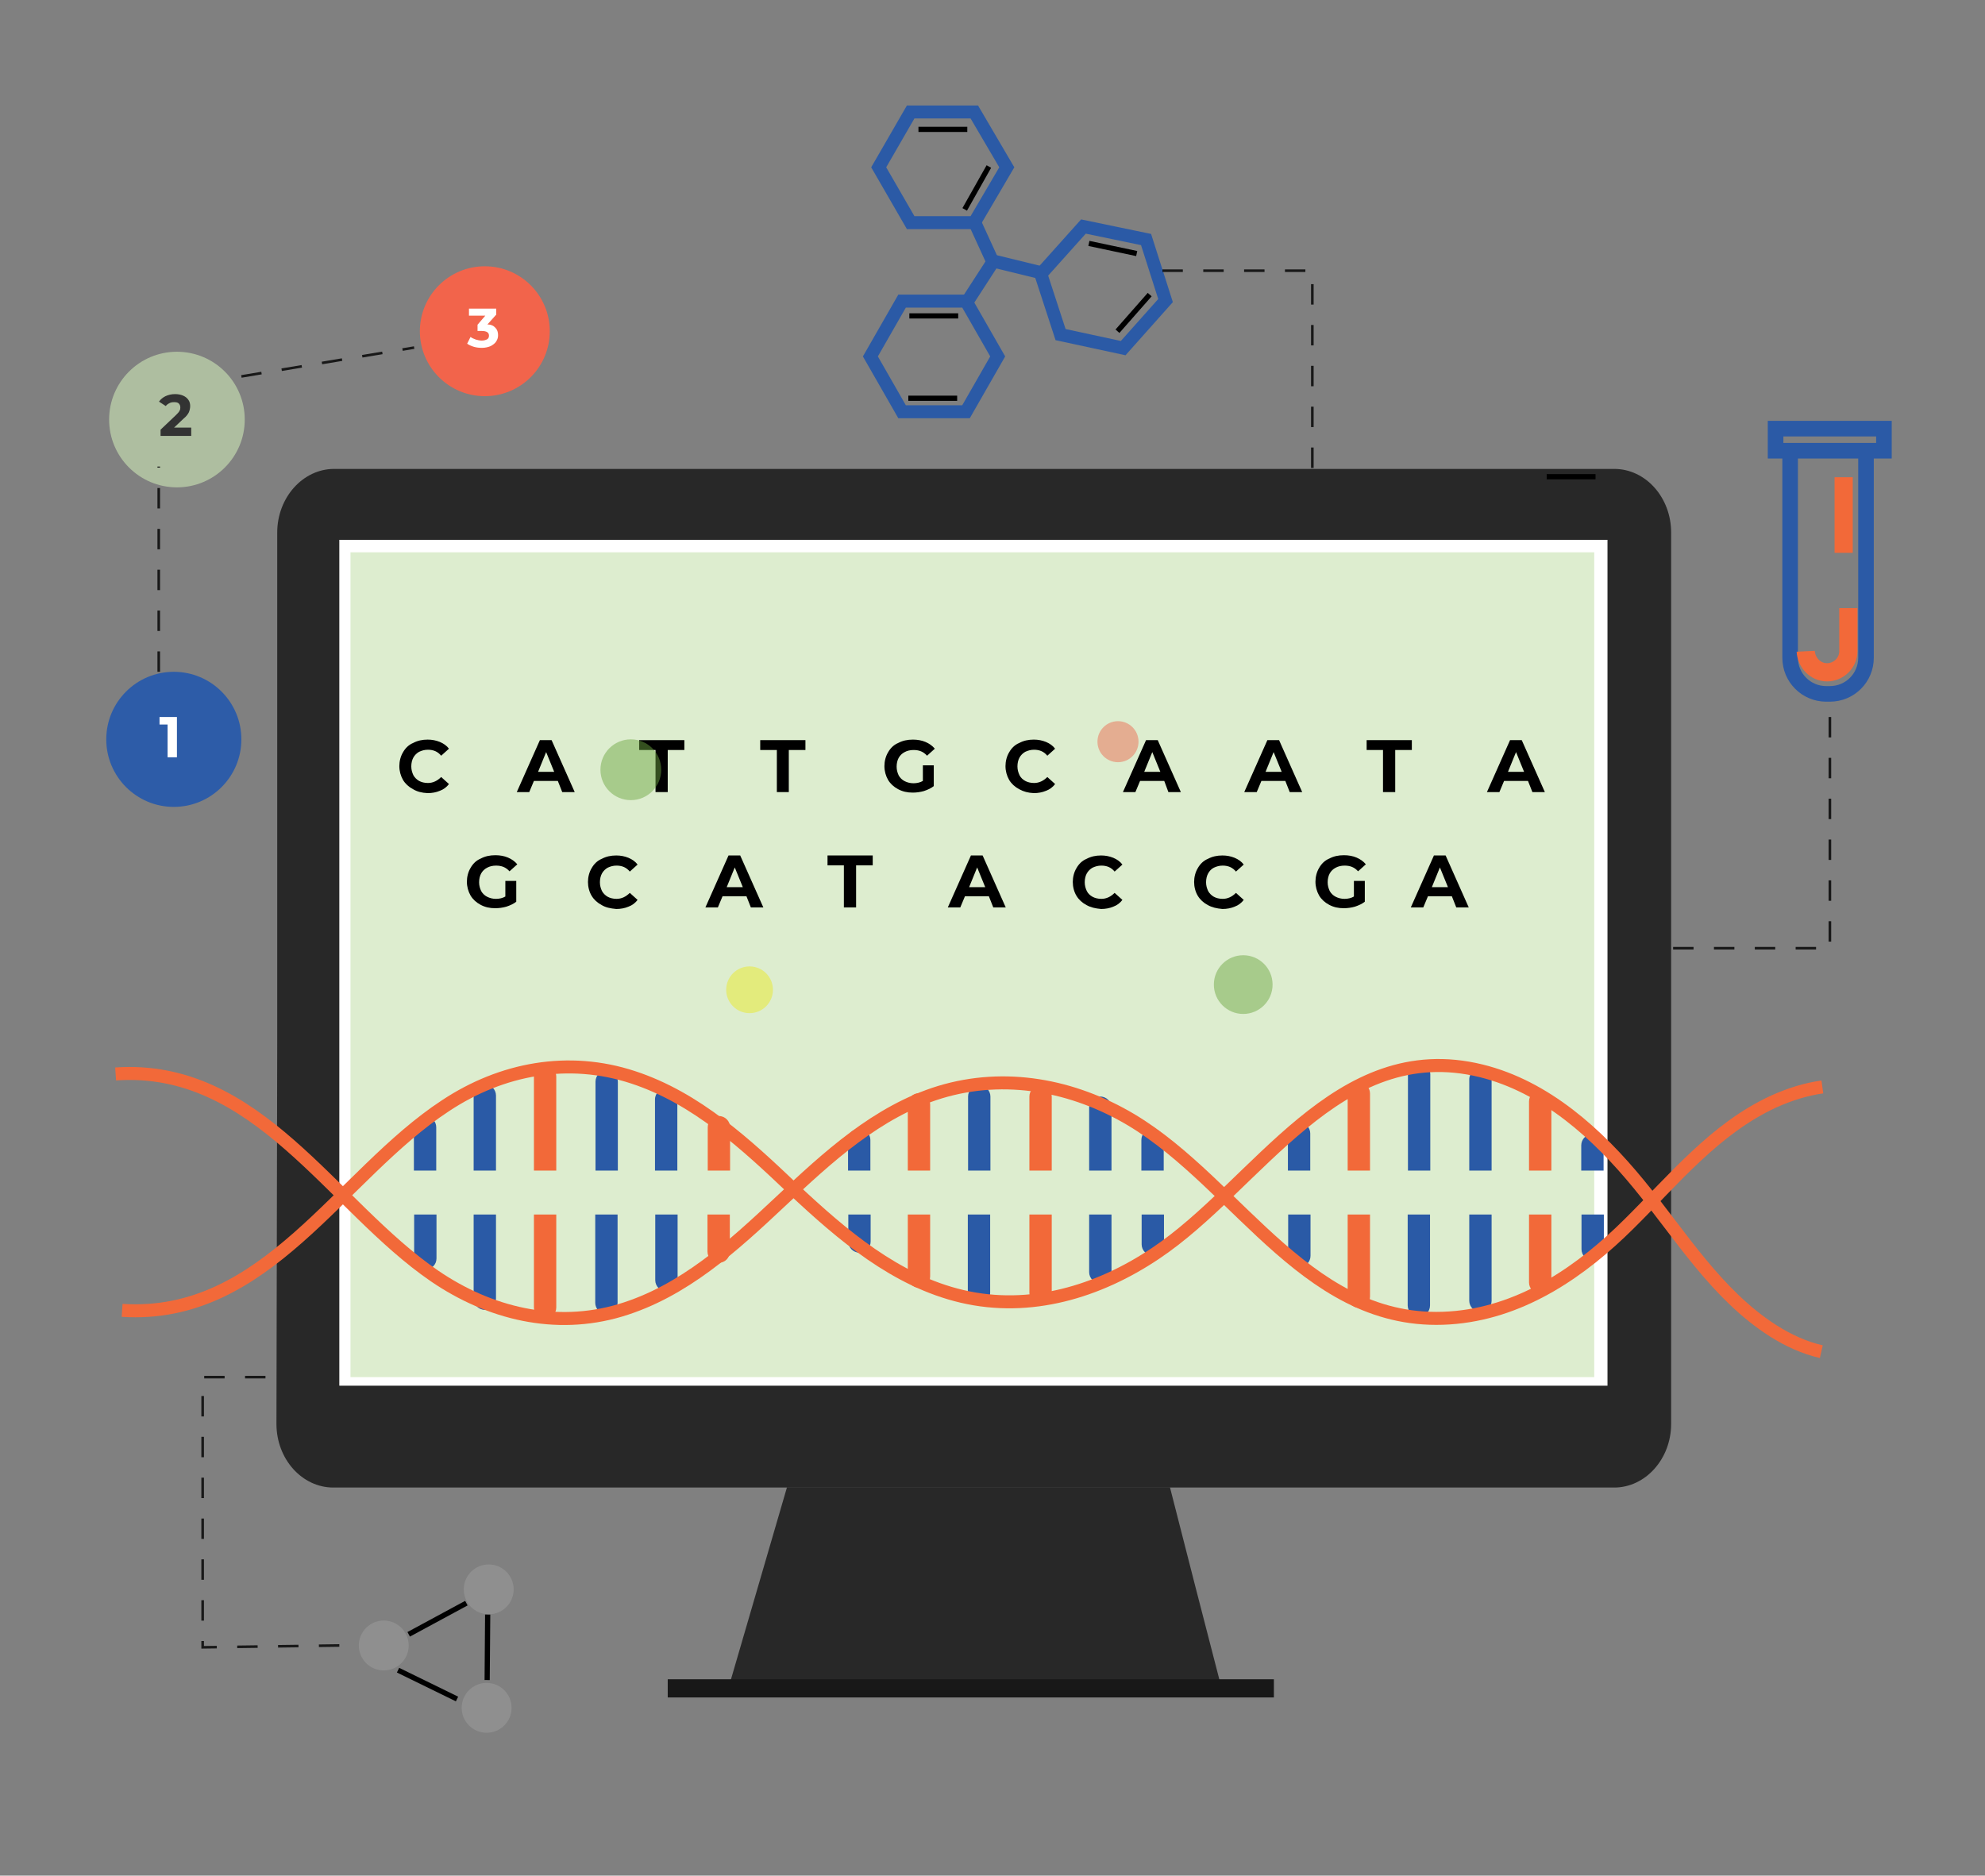 <?xml version="1.0" encoding="utf-8"?>
<!-- Generator: Adobe Illustrator 19.0.0, SVG Export Plug-In . SVG Version: 6.00 Build 0)  -->
<svg version="1.1" id="Layer_1" xmlns="http://www.w3.org/2000/svg" xmlns:xlink="http://www.w3.org/1999/xlink" x="0px" y="0px"
	 viewBox="287 -215 764 722" style="enable-background:new 287 -215 764 722;" xml:space="preserve">
<rect x="287" y="-215" width="764" height="722" fill="#808080" stroke="none"/>
<style type="text/css">
	.st0{fill:#282828;}
	.st1{fill:none;stroke:#181818;stroke-width:7;stroke-miterlimit:10;}
	.st2{fill:#FFFFFF;}
	.st3{opacity:0.63;fill:#CAE3B4;enable-background:new    ;}
	.st4{fill:#2A5AA6;}
	.st5{fill:#F26939;}
	.st6{fill:none;stroke:#F26939;stroke-width:5;stroke-miterlimit:10;}
	.st7{fill:#2D5CA8;}
	.st8{fill:#333333;}
	.st9{fill:#F2644B;}
	.st10{fill:none;stroke:#2B5AA6;stroke-width:6;stroke-miterlimit:10;}
	.st11{fill:none;stroke:#F26939;stroke-width:7;stroke-miterlimit:10;}
	.st12{fill:none;stroke:#000000;stroke-width:2;stroke-miterlimit:10;}
	.st13{fill:none;stroke:#2B5AA6;stroke-width:5;stroke-miterlimit:10;}
	.st14{opacity:0.48;fill:#EAE722;enable-background:new    ;}
	.st15{opacity:0.48;fill:#6CA442;enable-background:new    ;}
	.st16{opacity:0.48;fill:#EC674D;enable-background:new    ;}
	.st17{fill:#8F8F8F;}
	.st18{fill:none;stroke:#010101;stroke-width:2;stroke-miterlimit:10;}
	.st19{fill:none;stroke:#181818;stroke-miterlimit:10;stroke-dasharray:7.86,7.86;}
</style>
<g id="XMLID_2_">
	<path id="XMLID_59_" class="st0" d="M393.7,45.3V-10c0-13.5,9.9-24.5,21.9-24.5h492.7c12.1,0,21.9,11,21.9,24.5v343.1
		c0,13.5-9.9,24.5-21.9,24.5h-493c-12.1,0-21.9-11-21.9-24.5l0.3-146.6"/>
	<path id="XMLID_36_" class="st0" d="M393.7,204.5V78.2"/>
	<path id="XMLID_35_" class="st0" d="M756.6,432.6c-62.9,0-125.7,0-188.6,0c7.3-25,14.6-50,21.9-75.1h147.4
		C743.7,382.6,750.1,407.6,756.6,432.6z"/>
	<line id="XMLID_34_" class="st1" x1="544" y1="434.9" x2="777.3" y2="434.9"/>
	<polyline id="XMLID_33_" class="st2" points="905.7,25.2 905.7,318.4 417.6,318.4 417.6,-7.2 905.7,-7.2 905.7,25.2 	"/>
	<rect id="XMLID_42_" x="421.9" y="-2.4" class="st3" width="478.7" height="317.5"/>
</g>
<g id="code">
	<g id="XMLID_28_">
		<path id="XMLID_29_" d="M446,88.8c-1.7-0.9-3-2.1-3.9-3.6c-0.9-1.6-1.4-3.4-1.4-5.3s0.5-3.8,1.4-5.3c0.9-1.6,2.2-2.9,3.9-3.6
			c1.7-0.9,3.5-1.3,5.6-1.3c1.7,0,3.2,0.3,4.7,0.9c1.4,0.6,2.6,1.4,3.5,2.6l-3,2.7c-1.3-1.6-3-2.3-5.1-2.3c-1.3,0-2.3,0.3-3.4,0.8
			c-0.9,0.5-1.7,1.3-2.2,2.2c-0.5,0.9-0.8,2.1-0.8,3.4s0.3,2.3,0.8,3.4c0.5,0.9,1.3,1.7,2.2,2.2c0.9,0.5,2.1,0.8,3.4,0.8
			c1.9,0,3.6-0.8,5.1-2.3l3,2.7c-0.9,1.2-2.1,2.1-3.5,2.6c-1.4,0.6-3,0.9-4.7,0.9C449.3,90.2,447.5,89.7,446,88.8z"/>
		<path id="XMLID_31_" d="M501.7,85.6h-9.2l-1.8,4.3h-4.8l8.9-20h4.5l8.9,20h-4.8L501.7,85.6z M500.3,82.1l-3.1-7.6l-3.1,7.6H500.3z
			"/>
		<path id="XMLID_38_" d="M539.3,73.7H533v-3.8h17.4v3.8H544v16.2h-4.7V73.7z"/>
		<path id="XMLID_40_" d="M586,73.7h-6.4v-3.8H597v3.8h-6.4v16.2H586V73.7z"/>
		<path id="XMLID_43_" d="M642.1,79.6h4.3v8c-1,0.8-2.3,1.4-3.8,1.9c-1.4,0.4-2.9,0.6-4.3,0.6c-2.1,0-3.9-0.4-5.6-1.3
			c-1.7-0.9-3-2.1-3.9-3.6c-0.9-1.6-1.4-3.4-1.4-5.3c0-1.9,0.5-3.8,1.4-5.3c0.9-1.6,2.2-2.9,3.9-3.6c1.7-0.9,3.5-1.3,5.7-1.3
			c1.7,0,3.4,0.3,4.8,0.9c1.4,0.6,2.6,1.4,3.6,2.6l-3,2.7c-1.4-1.6-3.1-2.2-5.2-2.2c-1.3,0-2.5,0.3-3.4,0.8c-1,0.5-1.8,1.3-2.3,2.2
			c-0.5,0.9-0.8,2.1-0.8,3.4c0,1.3,0.3,2.3,0.8,3.4c0.5,0.9,1.3,1.7,2.3,2.2c1,0.5,2.1,0.8,3.4,0.8c1.3,0,2.6-0.3,3.6-0.9v-6H642.1z
			"/>
		<path id="XMLID_45_" d="M679.3,88.8c-1.7-0.9-3-2.1-3.9-3.6c-0.9-1.6-1.4-3.4-1.4-5.3s0.5-3.8,1.4-5.3c0.9-1.6,2.2-2.9,3.9-3.6
			c1.7-0.9,3.5-1.3,5.6-1.3c1.7,0,3.2,0.3,4.7,0.9c1.4,0.6,2.6,1.4,3.5,2.6l-3,2.7c-1.3-1.6-3-2.3-5.1-2.3c-1.3,0-2.3,0.3-3.4,0.8
			c-0.9,0.5-1.7,1.3-2.2,2.2c-0.5,0.9-0.8,2.1-0.8,3.4s0.3,2.3,0.8,3.4c0.5,1,1.3,1.7,2.2,2.2c0.9,0.5,2.1,0.8,3.4,0.8
			c1.9,0,3.6-0.8,5.1-2.3l3,2.7c-0.9,1.2-2.1,2.1-3.5,2.6c-1.4,0.6-3,0.9-4.7,0.9C682.7,90.2,680.9,89.7,679.3,88.8z"/>
		<path id="XMLID_47_" d="M735.1,85.6h-9.3l-1.8,4.3h-4.8l8.9-20h4.5l8.9,20h-4.8L735.1,85.6z M733.6,82.1l-3.1-7.6l-3.1,7.6H733.6z
			"/>
		<path id="XMLID_50_" d="M781.7,85.6h-9.2l-1.8,4.3h-4.8l8.9-20h4.5l8.9,20h-4.8L781.7,85.6z M780.3,82.1l-3.1-7.6l-3.1,7.6H780.3z
			"/>
		<path id="XMLID_53_" d="M819.3,73.7H813v-3.8h17.4v3.8H824v16.2h-4.7V73.7L819.3,73.7z"/>
		<path id="XMLID_55_" d="M875.1,85.6h-9.2l-1.8,4.3h-4.8l8.9-20h4.5l8.9,20h-4.8L875.1,85.6z M873.6,82.1l-3.1-7.6l-3.1,7.6H873.6z
			"/>
	</g>
	<g id="XMLID_4_">
		<path id="XMLID_6_" d="M481.4,124.1h4.3v8c-1,0.8-2.3,1.4-3.8,1.9c-1.4,0.4-2.9,0.6-4.3,0.6c-2.1,0-3.9-0.4-5.6-1.3
			s-3-2.1-3.9-3.6c-0.9-1.6-1.4-3.4-1.4-5.3s0.5-3.8,1.4-5.3c0.9-1.6,2.2-2.9,3.9-3.6c1.7-0.9,3.5-1.3,5.7-1.3
			c1.7,0,3.4,0.3,4.8,0.9c1.4,0.6,2.6,1.4,3.6,2.6l-3,2.7c-1.4-1.6-3.1-2.2-5.2-2.2c-1.3,0-2.5,0.3-3.4,0.8c-1,0.5-1.8,1.3-2.3,2.2
			c-0.5,0.9-0.8,2.1-0.8,3.4c0,1.3,0.3,2.3,0.8,3.4c0.5,0.9,1.3,1.7,2.3,2.2c1,0.5,2.1,0.8,3.4,0.8s2.6-0.3,3.6-0.9v-6H481.4z"/>
		<path id="XMLID_9_" d="M518.6,133.4c-1.7-0.9-3-2.1-3.9-3.6s-1.4-3.4-1.4-5.3c0-1.9,0.5-3.8,1.4-5.3c0.9-1.6,2.2-2.9,3.9-3.6
			c1.7-0.9,3.5-1.3,5.6-1.3c1.7,0,3.2,0.3,4.7,0.9c1.4,0.6,2.6,1.4,3.5,2.6l-3,2.7c-1.3-1.6-3-2.3-5.1-2.3c-1.3,0-2.3,0.3-3.4,0.8
			c-0.9,0.5-1.7,1.3-2.2,2.2s-0.8,2.1-0.8,3.4c0,1.3,0.3,2.3,0.8,3.4c0.5,0.9,1.3,1.7,2.2,2.2s2.1,0.8,3.4,0.8
			c1.9,0,3.6-0.8,5.1-2.3l3,2.7c-0.9,1.2-2.1,2.1-3.5,2.6c-1.4,0.6-3,0.9-4.7,0.9C521.9,134.7,520.1,134.3,518.6,133.4z"/>
		<path id="XMLID_11_" d="M574.3,130h-9.2l-1.8,4.3h-4.8l8.9-20h4.5l8.9,20h-4.8L574.3,130z M572.9,126.5l-3.1-7.6l-3.1,7.6H572.9z"
			/>
		<path id="XMLID_14_" d="M611.9,118.1h-6.4v-3.8h17.4v3.8h-6.4v16.2h-4.7V118.1z"/>
		<path id="XMLID_16_" d="M667.6,130h-9.2l-1.8,4.3h-4.8l8.9-20h4.5l8.9,20h-4.8L667.6,130z M666.2,126.5l-3.1-7.6l-3.1,7.6H666.2z"
			/>
		<path id="XMLID_19_" d="M705.2,133.4c-1.7-0.9-3-2.1-3.9-3.6s-1.4-3.4-1.4-5.3c0-1.9,0.5-3.8,1.4-5.3c0.9-1.6,2.2-2.9,3.9-3.6
			c1.7-0.9,3.5-1.3,5.6-1.3c1.7,0,3.2,0.3,4.7,0.9c1.4,0.6,2.6,1.4,3.5,2.6l-3,2.7c-1.3-1.6-3-2.3-5.1-2.3c-1.3,0-2.3,0.3-3.4,0.8
			c-0.9,0.5-1.7,1.3-2.2,2.2c-0.5,0.9-0.8,2.1-0.8,3.4c0,1.3,0.3,2.3,0.8,3.4c0.5,1,1.3,1.7,2.2,2.2s2.1,0.8,3.4,0.8
			c1.9,0,3.6-0.8,5.1-2.3l3,2.7c-0.9,1.2-2.1,2.1-3.5,2.6c-1.4,0.6-3,0.9-4.7,0.9C708.6,134.7,706.8,134.3,705.2,133.4z"/>
		<path id="XMLID_21_" d="M751.9,133.4c-1.7-0.9-3-2.1-3.9-3.6s-1.4-3.4-1.4-5.3c0-1.9,0.5-3.8,1.4-5.3c0.9-1.6,2.2-2.9,3.9-3.6
			c1.7-0.9,3.5-1.3,5.6-1.3c1.7,0,3.2,0.3,4.7,0.9c1.4,0.6,2.6,1.4,3.5,2.6l-3,2.7c-1.3-1.6-3-2.3-5.1-2.3c-1.3,0-2.3,0.3-3.4,0.8
			c-1,0.5-1.7,1.3-2.2,2.2s-0.8,2.1-0.8,3.4c0,1.3,0.3,2.3,0.8,3.4c0.5,0.9,1.3,1.7,2.2,2.2s2.1,0.8,3.4,0.8c1.9,0,3.6-0.8,5.1-2.3
			l3,2.7c-0.9,1.2-2.1,2.1-3.5,2.6c-1.4,0.6-3,0.9-4.7,0.9C755.3,134.7,753.5,134.3,751.9,133.4z"/>
		<path id="XMLID_23_" d="M808,124.1h4.3v8c-1,0.8-2.3,1.4-3.8,1.9c-1.4,0.4-2.9,0.6-4.3,0.6c-2.1,0-3.9-0.4-5.6-1.3
			c-1.7-0.9-3-2.1-3.9-3.6c-0.9-1.6-1.4-3.4-1.4-5.3s0.5-3.8,1.4-5.3c0.9-1.6,2.2-2.9,3.9-3.6c1.7-0.9,3.5-1.3,5.7-1.3
			c1.7,0,3.4,0.3,4.8,0.9c1.4,0.6,2.6,1.4,3.6,2.6l-3,2.7c-1.4-1.6-3.1-2.2-5.2-2.2c-1.3,0-2.5,0.3-3.4,0.8c-1,0.5-1.8,1.3-2.3,2.2
			c-0.5,0.9-0.8,2.1-0.8,3.4c0,1.3,0.3,2.3,0.8,3.4c0.5,0.9,1.3,1.7,2.3,2.2c1,0.5,2.1,0.8,3.4,0.8s2.6-0.3,3.6-0.9v-6H808z"/>
		<path id="XMLID_25_" d="M845.8,130h-9.2l-1.8,4.3H830l8.9-20h4.5l8.9,20h-4.8L845.8,130z M844.3,126.5l-3.1-7.6l-3.1,7.6H844.3z"
			/>
	</g>
</g>
<g id="dna">
	<g id="XMLID_3_">
		<path id="XMLID_80_" class="st4" d="M446.4,252.5v16.9c0,2.3,1.9,4.3,4.3,4.3s4.3-1.9,4.3-4.3v-16.9H446.4z"/>
		<path id="XMLID_81_" class="st4" d="M454.9,235.6v-16.7c0-2.3-1.9-4.3-4.3-4.3s-4.3,1.9-4.3,4.3v16.7H454.9z"/>
		<path id="XMLID_79_" class="st4" d="M477.9,235.6v-28.9c0-2.3-1.9-4.3-4.3-4.3s-4.3,1.9-4.3,4.3v28.9H477.9z"/>
		<path id="XMLID_82_" class="st4" d="M469.3,252.5v32.4c0,2.3,1.9,4.3,4.3,4.3s4.3-1.9,4.3-4.3v-32.4H469.3z"/>
		<path id="XMLID_77_" class="st4" d="M547.7,235.6v-27.4c0-2.3-1.9-4.3-4.3-4.3c-2.3,0-4.3,1.9-4.3,4.3v27.4H547.7z"/>
		<path id="XMLID_83_" class="st4" d="M539.2,252.5v25.3c0,2.3,1.9,4.3,4.3,4.3s4.3-1.9,4.3-4.3v-25.3H539.2z"/>
		<path id="XMLID_76_" class="st5" d="M559.3,252.5v14.3c0,2.3,1.9,4.3,4.3,4.3s4.3-1.9,4.3-4.3v-14.3H559.3z"/>
		<path id="XMLID_84_" class="st5" d="M568,235.6v-16.7c0-2.3-1.9-4.3-4.3-4.3s-4.3,1.9-4.3,4.3v16.7H568z"/>
		<path id="XMLID_62_" class="st4" d="M524.8,235.6v-34.2c0-2.3-1.9-4.3-4.3-4.3s-4.3,1.9-4.3,4.3v34.2H524.8z"/>
		<path id="XMLID_85_" class="st4" d="M516.1,252.5v34c0,2.3,1.9,4.3,4.3,4.3s4.3-1.9,4.3-4.3v-34H516.1z"/>
		<path id="XMLID_61_" class="st5" d="M501.1,235.6v-36.2c0-2.3-1.9-4.3-4.3-4.3s-4.3,1.9-4.3,4.3v36.2H501.1z"/>
		<path id="XMLID_86_" class="st5" d="M492.5,252.5v35.8c0,2.3,1.9,4.3,4.3,4.3s4.3-1.9,4.3-4.3v-35.8H492.5z"/>
		<path id="XMLID_60_" class="st4" d="M791.3,235.6v-14.3c0-2.3-1.9-4.3-4.3-4.3s-4.3,1.9-4.3,4.3v14.3H791.3z"/>
		<path id="XMLID_87_" class="st4" d="M782.8,252.5v15.9c0,2.3,1.9,4.3,4.3,4.3s4.3-1.9,4.3-4.3v-15.9H782.8z"/>
		<path id="XMLID_74_" class="st5" d="M814.3,235.6v-29.7c0-2.3-1.9-4.3-4.3-4.3s-4.3,1.9-4.3,4.3v29.7H814.3z"/>
		<path id="XMLID_88_" class="st5" d="M805.7,252.5v31.6c0,2.3,1.9,4.3,4.3,4.3s4.3-1.9,4.3-4.3v-31.6H805.7z"/>
		<path id="XMLID_73_" class="st5" d="M884.1,235.6V209c0-2.3-1.9-4.3-4.3-4.3s-4.3,1.9-4.3,4.3v26.6H884.1z"/>
		<path id="XMLID_89_" class="st5" d="M875.5,252.5v26.2c0,2.3,1.9,4.3,4.3,4.3s4.3-1.9,4.3-4.3v-26.2H875.5z"/>
		<path id="XMLID_72_" class="st4" d="M895.7,252.5v13.4c0,2.3,1.9,4.3,4.3,4.3s4.3-1.9,4.3-4.3v-13.4H895.7z"/>
		<path id="XMLID_90_" class="st4" d="M904.2,235.6v-9.7c0-2.3-1.9-4.3-4.3-4.3s-4.3,1.9-4.3,4.3v9.7H904.2z"/>
		<path id="XMLID_71_" class="st4" d="M861.1,235.6v-35.1c0-2.3-1.9-4.3-4.3-4.3c-2.3,0-4.3,1.9-4.3,4.3v35.1H861.1z"/>
		<path id="XMLID_91_" class="st4" d="M852.5,252.5v33.2c0,2.3,1.9,4.3,4.3,4.3s4.3-1.9,4.3-4.3v-33.2H852.5z"/>
		<path id="XMLID_70_" class="st4" d="M837.5,235.6v-37.1c0-2.3-1.9-4.3-4.3-4.3s-4.3,1.9-4.3,4.3v37.1H837.5z"/>
		<path id="XMLID_92_" class="st4" d="M828.8,252.5v35c0,2.3,1.9,4.3,4.3,4.3s4.3-1.9,4.3-4.3v-35H828.8z"/>
		<path id="XMLID_69_" class="st4" d="M622,235.6v-11.8c0-2.3-1.9-4.3-4.3-4.3s-4.3,1.9-4.3,4.3v11.8H622z"/>
		<path id="XMLID_93_" class="st4" d="M613.5,252.5v10.4c0,2.3,1.9,4.3,4.3,4.3s4.3-1.9,4.3-4.3v-10.4H613.5z"/>
		<path id="XMLID_68_" class="st5" d="M645,235.6v-25.5c0-2.3-1.9-4.3-4.3-4.3s-4.3,1.9-4.3,4.3v25.5H645z"/>
		<path id="XMLID_94_" class="st5" d="M636.4,252.5v23.9c0,2.3,1.9,4.3,4.3,4.3s4.3-1.9,4.3-4.3v-23.9H636.4z"/>
		<path id="XMLID_67_" class="st4" d="M714.8,235.6v-24.2c0-2.3-1.9-4.3-4.3-4.3s-4.3,1.9-4.3,4.3v24.2H714.8z"/>
		<path id="XMLID_95_" class="st4" d="M706.2,252.5v22.2c0,2.3,1.9,4.3,4.3,4.3s4.3-1.9,4.3-4.3v-22.2H706.2z"/>
		<path id="XMLID_66_" class="st4" d="M734.9,235.6v-11.8c0-2.3-1.9-4.3-4.3-4.3s-4.3,1.9-4.3,4.3v11.8H734.9z"/>
		<path id="XMLID_96_" class="st4" d="M726.4,252.5V264c0,2.3,1.9,4.3,4.3,4.3s4.3-1.9,4.3-4.3v-11.5H726.4z"/>
		<path id="XMLID_65_" class="st5" d="M691.8,235.6v-28.5c0-2.3-1.9-4.3-4.3-4.3s-4.3,1.9-4.3,4.3v28.5H691.8z"/>
		<path id="XMLID_97_" class="st5" d="M683.2,252.5v30.2c0,2.3,1.9,4.3,4.3,4.3s4.3-1.9,4.3-4.3v-30.2H683.2z"/>
		<path id="XMLID_64_" class="st4" d="M668.2,235.6v-28.5c0-2.3-1.9-4.3-4.3-4.3s-4.3,1.9-4.3,4.3v28.5H668.2z"/>
		<path id="XMLID_98_" class="st4" d="M659.5,252.5v30.2c0,2.3,1.9,4.3,4.3,4.3s4.3-1.9,4.3-4.3v-30.2H659.5z"/>
	</g>
	<path id="XMLID_5_" class="st6" d="M331.5,198.4c54.6-3.8,83.2,50.7,122.8,77.8c21.1,14.4,46.5,20.6,71.4,13.2
		c24.5-7.3,43.6-24.9,61.7-41.9c18.1-17,37.2-34.7,61.4-42.1c25.1-7.6,51.3-2.6,73.5,10.6c42.1,25.1,69,81.7,125.2,76.1
		c26.2-2.6,48.4-18,66.5-36c17.2-17,33.2-36.8,55.7-47.1c6-2.7,12.2-4.7,18.7-5.6"/>
	<path id="XMLID_8_" class="st6" d="M334,289.4c55.5,3.6,83.7-52.1,124.5-78.8c21.6-14.3,47.3-19.1,72.2-10.9
		c24.4,8,43.6,25.9,61.8,43.2c18.7,17.5,39.2,35.1,64.7,41.1c26.3,6.2,52.6-1.8,74.5-16.5c39.4-26.3,69.9-83.9,125.4-70.3
		c24.8,6.1,44.9,24.4,60.7,43.7c16.1,19.6,29.8,42.4,51.7,56.4c5.7,3.6,11.9,6.5,18.5,8"/>
</g>
<g id="numbers">
	<circle id="XMLID_138_" class="st7" cx="353.9" cy="69.6" r="26"/>
	<g id="XMLID_150_">
		<path id="XMLID_151_" class="st2" d="M355.1,61v15.5h-3.6V63.9h-3.1V61H355.1z"/>
	</g>
	<g>
		<circle id="XMLID_140_" class="st3" cx="355.1" cy="-53.5" r="26.1"/>
		<g id="XMLID_147_">
			<path id="XMLID_148_" class="st8" d="M360.6-50.1v2.9h-11.8v-2.4l6-5.7c0.6-0.6,1.1-1.1,1.3-1.6c0.3-0.4,0.3-0.9,0.3-1.3
				c0-0.6-0.2-1.1-0.6-1.5c-0.4-0.4-1-0.5-1.8-0.5c-0.7,0-1.3,0.1-1.8,0.4c-0.6,0.3-1,0.6-1.4,1.1l-2.6-1.7c0.6-0.9,1.5-1.6,2.5-2.1
				c1.1-0.5,2.3-0.8,3.7-0.8c1.1,0,2.2,0.2,3.1,0.6c0.9,0.4,1.5,0.9,2,1.6c0.5,0.7,0.7,1.5,0.7,2.4c0,0.8-0.2,1.7-0.5,2.4
				c-0.4,0.8-1,1.6-2.1,2.5l-3.6,3.4h6.6V-50.1z"/>
		</g>
	</g>
	<g>
		<circle id="XMLID_141_" class="st9" cx="473.6" cy="-87.5" r="25"/>
		<g id="XMLID_142_">
			<path id="XMLID_145_" class="st2" d="M477.7-88.8c0.7,0.7,1,1.7,1,2.8c0,0.9-0.2,1.6-0.7,2.4c-0.4,0.7-1.2,1.3-2.1,1.8
				c-0.9,0.4-2.1,0.7-3.4,0.7c-1,0-2.1-0.1-3.1-0.4s-1.9-0.7-2.6-1.2l1.3-2.6c0.5,0.4,1.2,0.7,2,1c0.7,0.2,1.5,0.4,2.3,0.4
				c0.9,0,1.5-0.2,2.1-0.5c0.5-0.3,0.7-0.8,0.7-1.4c0-1.2-0.9-1.8-2.8-1.8h-1.6V-90l3-3.5h-6.3v-2.7H478v2.3l-3.4,3.8
				C476-90.1,477-89.6,477.7-88.8z"/>
		</g>
	</g>
</g>
<g id="XMLID_156_">
	<path id="XMLID_154_" class="st10" d="M1005.2-42v80.2c0,7.7-6.2,13.9-13.9,13.9h-1.4c-7.7,0-13.9-6.2-13.9-13.9V-42"/>
	<rect id="XMLID_153_" x="970.4" y="-50" class="st10" width="41.7" height="8.5"/>
	<line id="XMLID_144_" class="st11" x1="996.6" y1="-31.3" x2="996.6" y2="-2.2"/>
	<path id="XMLID_139_" class="st11" d="M982,35.7c0.2,4.3,3.7,8.1,8.2,8.1c4.3,0,8.2-3.5,8.2-8.1c0-5.5,0-11,0-16.6"/>
</g>
<line id="XMLID_101_" class="st12" x1="882.3" y1="-31.5" x2="901.1" y2="-31.5"/>
<g>
	<g id="XMLID_157_">
		<line id="XMLID_163_" class="st13" x1="669.3" y1="-114.4" x2="659.4" y2="-99.1"/>
		<line id="XMLID_162_" class="st13" x1="687.4" y1="-110.1" x2="669.8" y2="-114.4"/>
		<line id="XMLID_161_" class="st13" x1="669.8" y1="-112.7" x2="662.2" y2="-129.3"/>
		<polygon id="XMLID_160_" class="st13" points="637.5,-129.3 625.2,-150.6 637.5,-171.9 662,-171.9 674.5,-150.6 662,-129.3 		"/>
		<polygon id="XMLID_159_" class="st13" points="695.2,-86.2 687.6,-109.5 704,-127.8 728.1,-122.8 735.6,-99.3 719.3,-81 		"/>
		<polygon id="XMLID_158_" class="st13" points="634.2,-56.5 622,-77.8 634.2,-99.1 658.8,-99.1 671,-77.8 658.8,-56.5 		"/>
	</g>
	<line id="XMLID_100_" class="st12" x1="640.5" y1="-165.2" x2="659.3" y2="-165.2"/>
	<line id="XMLID_102_" class="st12" x1="658.3" y1="-134.4" x2="667.6" y2="-150.9"/>
	<line id="XMLID_105_" class="st12" x1="706.1" y1="-121.3" x2="724.5" y2="-117.4"/>
	<line id="XMLID_106_" class="st12" x1="637" y1="-93.4" x2="655.8" y2="-93.4"/>
	<line id="XMLID_107_" class="st12" x1="636.6" y1="-61.7" x2="655.4" y2="-61.7"/>
	<line id="XMLID_103_" class="st12" x1="717.1" y1="-87.5" x2="729.5" y2="-101.6"/>
</g>
<circle id="XMLID_1_" class="st14" cx="575.5" cy="166" r="9"/>
<circle id="XMLID_108_" class="st15" cx="765.5" cy="164" r="11.3"/>
<circle id="XMLID_110_" class="st15" cx="529.8" cy="81.3" r="11.7"/>
<circle id="XMLID_109_" class="st16" cx="717.3" cy="70.5" r="7.9"/>
<g id="XMLID_7_">
	<circle id="XMLID_18_" class="st17" cx="474.3" cy="442.4" r="9.6"/>
	<circle id="XMLID_17_" class="st17" cx="475.1" cy="396.8" r="9.6"/>
	<circle id="XMLID_15_" class="st17" cx="434.7" cy="418.4" r="9.6"/>
	<line id="XMLID_13_" class="st18" x1="444.3" y1="414.1" x2="466.5" y2="402.1"/>
	<line id="XMLID_12_" class="st18" x1="440.2" y1="427.9" x2="462.9" y2="439"/>
	<line id="XMLID_10_" class="st18" x1="474.7" y1="406.5" x2="474.5" y2="431.7"/>
</g>
<polyline id="XMLID_20_" class="st19" points="734.4,-110.8 792.1,-110.8 792.1,-34.5 "/>
<polyline class="st19" points="417.6,418.4 365,419.1 365,315.1 391.3,315.1 "/>
<polyline class="st19" points="991.3,61 991.3,150 930.3,150 "/>
<line class="st19" x1="348.1" y1="43.6" x2="348.1" y2="-35.4"/>
<line class="st19" x1="379.9" y1="-70.1" x2="446.4" y2="-81.2"/>
</svg>
